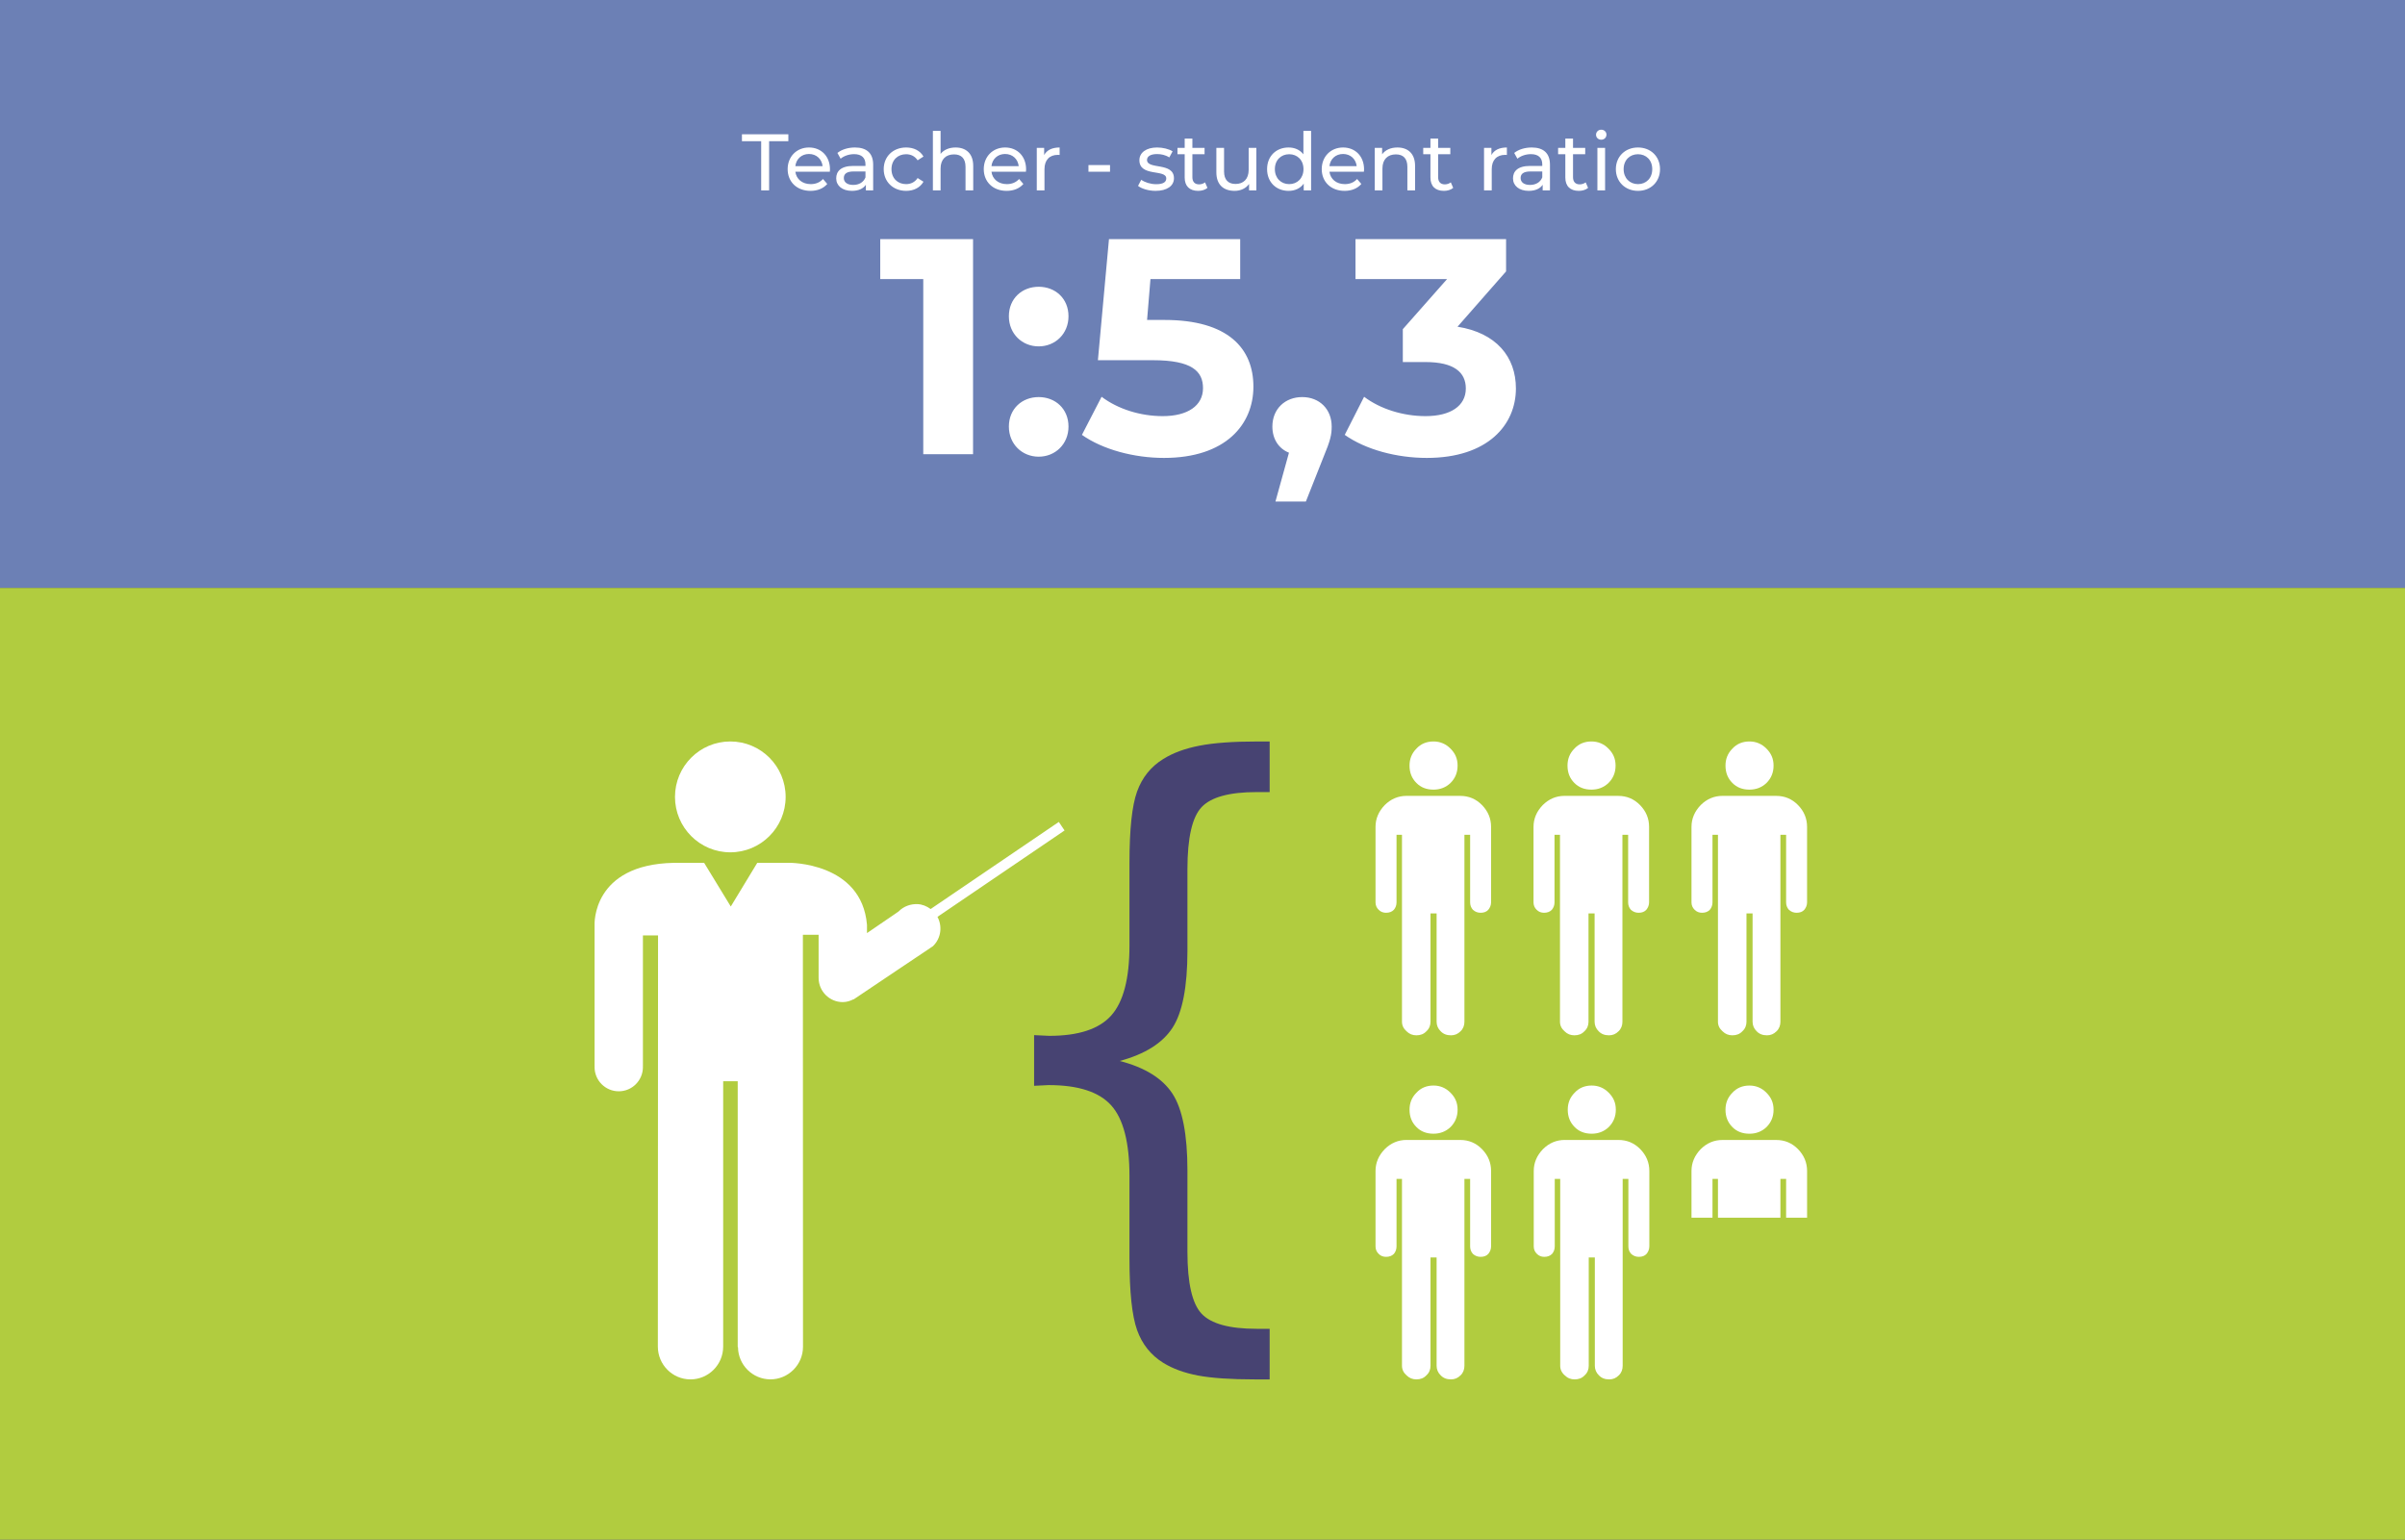 <svg width="720" height="461" viewBox="0 0 720 461" fill="none" xmlns="http://www.w3.org/2000/svg">
<rect x="0" y="0" width="720" height="461" fill="#333333" stroke="none"/>
<rect y="176" width="720" height="285" fill="#B1CC3F"/>
<rect width="720" height="176" fill="#6C80B5"/>
<path d="M227.879 57H230.255V42.288H236.015V40.2H222.119V42.288H227.879V57ZM248.477 50.712C248.477 46.8 245.861 44.16 242.189 44.16C238.517 44.16 235.805 46.872 235.805 50.64C235.805 54.432 238.541 57.144 242.645 57.144C244.757 57.144 246.509 56.424 247.661 55.08L246.389 53.592C245.453 54.624 244.205 55.128 242.717 55.128C240.197 55.128 238.397 53.64 238.109 51.408H248.429C248.453 51.192 248.477 50.904 248.477 50.712ZM242.189 46.104C244.421 46.104 246.029 47.616 246.269 49.752H238.109C238.349 47.592 239.981 46.104 242.189 46.104ZM255.957 44.16C253.917 44.16 252.021 44.736 250.701 45.792L251.661 47.52C252.645 46.68 254.181 46.152 255.693 46.152C257.973 46.152 259.101 47.28 259.101 49.224V49.68H255.453C251.661 49.68 250.341 51.36 250.341 53.4C250.341 55.608 252.165 57.144 255.045 57.144C257.037 57.144 258.453 56.472 259.221 55.32V57H261.405V49.32C261.405 45.84 259.437 44.16 255.957 44.16ZM255.429 55.368C253.677 55.368 252.621 54.576 252.621 53.304C252.621 52.224 253.269 51.336 255.549 51.336H259.101V53.112C258.525 54.576 257.157 55.368 255.429 55.368ZM271.283 57.144C273.563 57.144 275.459 56.184 276.467 54.408L274.715 53.304C273.899 54.552 272.651 55.128 271.259 55.128C268.763 55.128 266.891 53.4 266.891 50.64C266.891 47.928 268.763 46.176 271.259 46.176C272.651 46.176 273.899 46.752 274.715 48L276.467 46.872C275.459 45.096 273.563 44.16 271.283 44.16C267.371 44.16 264.563 46.848 264.563 50.64C264.563 54.432 267.371 57.144 271.283 57.144ZM286.078 44.16C284.134 44.16 282.55 44.856 281.59 46.08V39.192H279.286V57H281.59V50.448C281.59 47.688 283.174 46.224 285.622 46.224C287.806 46.224 289.054 47.448 289.054 49.944V57H291.358V49.68C291.358 45.936 289.174 44.16 286.078 44.16ZM307.188 50.712C307.188 46.8 304.572 44.16 300.9 44.16C297.228 44.16 294.516 46.872 294.516 50.64C294.516 54.432 297.252 57.144 301.356 57.144C303.468 57.144 305.22 56.424 306.372 55.08L305.1 53.592C304.164 54.624 302.916 55.128 301.428 55.128C298.908 55.128 297.108 53.64 296.82 51.408H307.14C307.164 51.192 307.188 50.904 307.188 50.712ZM300.9 46.104C303.132 46.104 304.74 47.616 304.98 49.752H296.82C297.06 47.592 298.692 46.104 300.9 46.104ZM312.595 46.416V44.28H310.387V57H312.691V50.664C312.691 47.88 314.227 46.368 316.699 46.368C316.867 46.368 317.035 46.368 317.227 46.392V44.16C314.995 44.16 313.411 44.928 312.595 46.416ZM325.86 51.408H332.316V49.416H325.86V51.408ZM345.957 57.144C349.341 57.144 351.453 55.68 351.453 53.376C351.453 48.432 343.389 50.88 343.389 47.88C343.389 46.872 344.373 46.128 346.389 46.128C347.637 46.128 348.909 46.392 350.061 47.136L351.045 45.312C349.941 44.592 348.069 44.16 346.413 44.16C343.149 44.16 341.109 45.696 341.109 47.976C341.109 53.04 349.149 50.568 349.149 53.424C349.149 54.504 348.261 55.152 346.125 55.152C344.469 55.152 342.741 54.6 341.661 53.832L340.701 55.656C341.757 56.496 343.845 57.144 345.957 57.144ZM360.764 54.6C360.284 54.984 359.636 55.2 358.964 55.2C357.692 55.2 356.972 54.432 356.972 53.064V46.176H360.62V44.28H356.972V41.496H354.668V44.28H352.508V46.176H354.668V53.16C354.668 55.728 356.132 57.144 358.7 57.144C359.732 57.144 360.788 56.856 361.484 56.256L360.764 54.6ZM373.822 44.28V50.856C373.822 53.592 372.286 55.08 369.886 55.08C367.702 55.08 366.454 53.832 366.454 51.336V44.28H364.15V51.6C364.15 55.344 366.334 57.144 369.622 57.144C371.422 57.144 373.006 56.4 373.942 55.08V57H376.126V44.28H373.822ZM390.208 39.192V46.2C389.152 44.832 387.568 44.16 385.768 44.16C382.048 44.16 379.336 46.752 379.336 50.64C379.336 54.528 382.048 57.144 385.768 57.144C387.64 57.144 389.272 56.424 390.304 54.984V57H392.512V39.192H390.208ZM385.96 55.128C383.512 55.128 381.664 53.352 381.664 50.64C381.664 47.928 383.512 46.176 385.96 46.176C388.384 46.176 390.232 47.928 390.232 50.64C390.232 53.352 388.384 55.128 385.96 55.128ZM408.368 50.712C408.368 46.8 405.752 44.16 402.08 44.16C398.408 44.16 395.696 46.872 395.696 50.64C395.696 54.432 398.432 57.144 402.536 57.144C404.648 57.144 406.4 56.424 407.552 55.08L406.28 53.592C405.344 54.624 404.096 55.128 402.608 55.128C400.088 55.128 398.288 53.64 398 51.408H408.32C408.344 51.192 408.368 50.904 408.368 50.712ZM402.08 46.104C404.312 46.104 405.92 47.616 406.16 49.752H398C398.24 47.592 399.872 46.104 402.08 46.104ZM418.359 44.16C416.343 44.16 414.711 44.904 413.775 46.2V44.28H411.567V57H413.871V50.448C413.871 47.688 415.455 46.224 417.903 46.224C420.087 46.224 421.335 47.448 421.335 49.944V57H423.639V49.68C423.639 45.936 421.455 44.16 418.359 44.16ZM434.335 54.6C433.855 54.984 433.207 55.2 432.535 55.2C431.263 55.2 430.543 54.432 430.543 53.064V46.176H434.191V44.28H430.543V41.496H428.239V44.28H426.079V46.176H428.239V53.16C428.239 55.728 429.703 57.144 432.271 57.144C433.303 57.144 434.359 56.856 435.055 56.256L434.335 54.6ZM446.494 46.416V44.28H444.286V57H446.59V50.664C446.59 47.88 448.126 46.368 450.598 46.368C450.766 46.368 450.934 46.368 451.126 46.392V44.16C448.894 44.16 447.31 44.928 446.494 46.416ZM458.574 44.16C456.534 44.16 454.638 44.736 453.318 45.792L454.278 47.52C455.262 46.68 456.798 46.152 458.31 46.152C460.59 46.152 461.718 47.28 461.718 49.224V49.68H458.07C454.278 49.68 452.958 51.36 452.958 53.4C452.958 55.608 454.782 57.144 457.662 57.144C459.654 57.144 461.07 56.472 461.838 55.32V57H464.022V49.32C464.022 45.84 462.054 44.16 458.574 44.16ZM458.046 55.368C456.294 55.368 455.238 54.576 455.238 53.304C455.238 52.224 455.886 51.336 458.166 51.336H461.718V53.112C461.142 54.576 459.774 55.368 458.046 55.368ZM474.718 54.6C474.238 54.984 473.59 55.2 472.918 55.2C471.646 55.2 470.926 54.432 470.926 53.064V46.176H474.574V44.28H470.926V41.496H468.622V44.28H466.462V46.176H468.622V53.16C468.622 55.728 470.086 57.144 472.654 57.144C473.686 57.144 474.742 56.856 475.438 56.256L474.718 54.6ZM479.375 41.832C480.287 41.832 480.935 41.16 480.935 40.296C480.935 39.48 480.263 38.832 479.375 38.832C478.487 38.832 477.815 39.504 477.815 40.344C477.815 41.184 478.487 41.832 479.375 41.832ZM478.223 57H480.527V44.28H478.223V57ZM490.374 57.144C494.19 57.144 496.974 54.432 496.974 50.64C496.974 46.848 494.19 44.16 490.374 44.16C486.558 44.16 483.75 46.848 483.75 50.64C483.75 54.432 486.558 57.144 490.374 57.144ZM490.374 55.128C487.926 55.128 486.078 53.352 486.078 50.64C486.078 47.928 487.926 46.176 490.374 46.176C492.822 46.176 494.646 47.928 494.646 50.64C494.646 53.352 492.822 55.128 490.374 55.128ZM263.523 71.6V83.56H276.403V136H291.307V71.6H263.523ZM310.958 103.708C315.926 103.708 319.882 99.936 319.882 94.692C319.882 89.356 315.926 85.86 310.958 85.86C305.99 85.86 302.034 89.356 302.034 94.692C302.034 99.936 305.99 103.708 310.958 103.708ZM310.958 136.736C315.926 136.736 319.882 132.964 319.882 127.72C319.882 122.384 315.926 118.888 310.958 118.888C305.99 118.888 302.034 122.384 302.034 127.72C302.034 132.964 305.99 136.736 310.958 136.736ZM348.652 95.796H343.408L344.42 83.56H371.284V71.6H332L328.688 107.848H345.156C356.84 107.848 360.152 111.16 360.152 116.22C360.152 121.464 355.552 124.592 348.1 124.592C341.384 124.592 334.668 122.476 329.792 118.796L323.904 130.204C330.16 134.62 339.544 137.104 348.468 137.104C366.868 137.104 375.24 127.168 375.24 115.76C375.24 104.352 367.696 95.796 348.652 95.796ZM389.843 118.888C384.783 118.888 380.919 122.384 380.919 127.72C380.919 131.492 382.851 134.344 385.887 135.54L381.839 150.168H390.947L396.191 136.92C398.307 131.86 398.675 130.112 398.675 127.72C398.675 122.476 394.995 118.888 389.843 118.888ZM436.348 97.82L450.884 81.26V71.6H405.804V83.56H433.22L419.972 98.556V108.4H426.78C435.244 108.4 438.832 111.436 438.832 116.312C438.832 121.556 434.232 124.592 426.78 124.592C420.064 124.592 413.256 122.476 408.38 118.796L402.584 130.204C408.84 134.62 418.132 137.104 427.148 137.104C445.456 137.104 453.828 127.168 453.828 116.312C453.828 106.836 447.94 99.66 436.348 97.82Z" fill="white"/>
<g clip-path="url(#clip0_472_682)">
<path d="M274.659 286.417L279.357 283.253H279.347L279.382 283.208C281.778 280.832 282.139 277.301 280.659 274.509L318.705 248.649L316.983 246.094L278.614 272.168C277.416 271.295 276.065 270.749 274.659 270.7C272.644 270.63 270.599 271.315 269.059 272.852L269.015 272.897L268.074 273.551L259.554 279.374V276.899C257.974 258.047 236.166 258.33 236.166 258.33H226.715L218.779 271.414L210.804 258.34H201.739C177.138 258.801 178 276.904 178 276.904V319.156H178.015L178 319.479C178 323.506 181.243 326.74 185.243 326.74C189.243 326.74 192.476 323.491 192.476 319.479L192.461 319.156H192.476V280.078H197.001L196.946 403.189C196.946 408.6 201.338 413 206.719 413C212.101 413 216.502 408.6 216.502 403.189V323.734H220.854V403.274L220.938 403.363C221.002 408.68 225.329 412.99 230.666 412.99C236.003 412.99 240.399 408.615 240.399 403.244L240.365 279.87H245.073V292.785C245.073 296.783 248.316 300.036 252.296 300.036C253.469 300.036 254.524 299.699 255.519 299.188L255.554 299.233L268.059 290.831L274.644 286.417H274.659Z" fill="white"/>
<path d="M218.636 255.191C227.785 255.191 235.201 247.761 235.201 238.595C235.201 229.43 227.789 222 218.636 222C209.482 222 202.075 229.435 202.075 238.595C202.075 247.756 209.491 255.191 218.636 255.191Z" fill="white"/>
<path d="M340.414 236.993C341.934 232.787 344.543 229.534 348.251 227.252C351.153 225.432 354.757 224.103 359.074 223.265C363.381 222.422 369.149 222.005 376.357 222.005H380.105V237.157H376.159C368.054 237.157 362.584 238.655 359.747 241.645C356.91 244.641 355.489 250.856 355.489 260.274V284.691C355.489 295.479 353.994 303.166 351.004 307.749C348.014 312.327 342.746 315.635 335.221 317.659C342.751 319.608 348.014 322.876 351.004 327.449C353.994 332.022 355.489 339.685 355.489 350.452V374.765C355.489 384.159 356.91 390.354 359.747 393.354C362.584 396.345 368.054 397.853 376.159 397.853H380.105V413.005H375.748C368.47 413.005 362.772 412.613 358.658 411.844C354.549 411.066 351.078 409.796 348.246 408.04C344.543 405.744 341.929 402.465 340.409 398.215C338.894 393.95 338.137 386.822 338.137 376.824V352.164C338.137 342.105 336.32 335.038 332.686 330.976C329.052 326.918 322.8 324.885 313.928 324.885C313.522 324.885 312.814 324.925 311.809 324.989C310.799 325.059 310.056 325.098 309.586 325.098V309.926C310.126 309.926 310.898 309.966 311.908 310.035C312.918 310.11 313.655 310.14 314.131 310.14C322.874 310.14 329.057 308.106 332.686 304.034C336.32 299.962 338.137 292.984 338.137 283.084V258.266C338.137 248.301 338.894 241.209 340.409 237.008" fill="#474372"/>
<path d="M421.092 238.288C418.563 238.288 416.404 239.225 414.572 241.03C412.745 242.915 411.8 245.112 411.8 247.557V270.169C411.8 271.017 412.092 271.781 412.745 272.401C413.344 273.011 414.097 273.289 414.948 273.289C415.929 273.289 416.681 273.011 417.29 272.401C417.815 271.781 418.087 271.012 418.087 270.169V249.948H419.721V305.929C419.721 307.01 420.191 308.002 421.082 308.766C421.924 309.614 422.904 309.981 424.033 309.981C425.256 309.981 426.231 309.619 427.033 308.766C427.88 308.002 428.261 307.005 428.261 305.929V273.482H430.088V305.929C430.088 307.01 430.509 308.002 431.306 308.766C432.108 309.614 433.138 309.981 434.4 309.981C435.474 309.981 436.41 309.619 437.262 308.766C438.054 308.002 438.415 307.005 438.415 305.929V249.948H440.123V270.169C440.123 271.017 440.39 271.781 440.955 272.401C441.628 273.011 442.405 273.289 443.252 273.289C444.247 273.289 445 273.011 445.559 272.401C446.069 271.781 446.396 271.012 446.396 270.169V247.557C446.396 245.117 445.505 242.91 443.673 241.035C441.886 239.22 439.742 238.293 437.113 238.293H421.082L421.092 238.288Z" fill="white"/>
<path d="M429.152 236.423C431.118 236.423 432.86 235.773 434.261 234.419C435.657 233.026 436.37 231.3 436.37 229.226C436.37 227.153 435.653 225.551 434.256 224.153C432.845 222.719 431.118 222 429.152 222C427.083 222 425.34 222.719 424.038 224.153C422.642 225.551 421.979 227.252 421.979 229.226C421.979 231.304 422.642 233.026 424.038 234.419C425.35 235.773 427.088 236.423 429.152 236.423Z" fill="white"/>
<path d="M468.387 238.288C465.862 238.288 463.704 239.225 461.877 241.03C460.045 242.915 459.1 245.112 459.1 247.557V270.169C459.1 271.017 459.392 271.781 460.04 272.401C460.644 273.011 461.402 273.289 462.253 273.289C463.229 273.289 463.981 273.011 464.585 272.401C465.11 271.781 465.387 271.012 465.387 270.169V249.948H467.021V305.929C467.021 307.01 467.491 308.002 468.382 308.766C469.224 309.614 470.204 309.981 471.333 309.981C472.561 309.981 473.536 309.619 474.333 308.766C475.18 308.002 475.561 307.005 475.561 305.929V273.482H477.388V305.929C477.388 307.01 477.814 308.002 478.606 308.766C479.403 309.614 480.437 309.981 481.7 309.981C482.779 309.981 483.715 309.619 484.561 308.766C485.358 308.002 485.715 307.005 485.715 305.929V249.948H487.428V270.169C487.428 271.017 487.69 271.781 488.255 272.401C488.933 273.011 489.71 273.289 490.552 273.289C491.552 273.289 492.299 273.011 492.864 272.401C493.374 271.781 493.696 271.012 493.696 270.169V247.557C493.696 245.117 492.814 242.91 490.978 241.035C489.19 239.22 487.047 238.293 484.418 238.293H468.382L468.387 238.288Z" fill="white"/>
<path d="M476.447 236.423C478.413 236.423 480.155 235.773 481.551 234.419C482.952 233.026 483.665 231.3 483.665 229.226C483.665 227.153 482.942 225.551 481.546 224.153C480.145 222.719 478.413 222 476.447 222C474.378 222 472.64 222.719 471.328 224.153C469.932 225.551 469.273 227.252 469.273 229.226C469.273 231.304 469.932 233.026 471.328 234.419C472.645 235.773 474.388 236.423 476.447 236.423Z" fill="white"/>
<path d="M515.686 238.288C513.156 238.288 510.993 239.225 509.166 241.03C507.339 242.915 506.394 245.112 506.394 247.557V270.169C506.394 271.017 506.686 271.781 507.339 272.401C507.938 273.011 508.691 273.289 509.542 273.289C510.522 273.289 511.275 273.011 511.884 272.401C512.409 271.781 512.681 271.012 512.681 270.169V249.948H514.315V305.929C514.315 307.01 514.785 308.002 515.676 308.766C516.523 309.614 517.503 309.981 518.627 309.981C519.85 309.981 520.83 309.619 521.627 308.766C522.479 308.002 522.855 307.005 522.855 305.929V273.482H524.682V305.929C524.682 307.01 525.102 308.002 525.9 308.766C526.702 309.614 527.731 309.981 528.999 309.981C530.073 309.981 531.009 309.619 531.86 308.766C532.652 308.002 533.014 307.005 533.014 305.929V249.948H534.722V270.169C534.722 271.017 534.989 271.781 535.559 272.401C536.227 273.011 537.009 273.289 537.856 273.289C538.846 273.289 539.603 273.011 540.163 272.401C540.673 271.781 540.994 271.012 540.994 270.169V247.557C540.994 245.117 540.108 242.91 538.276 241.035C536.489 239.22 534.346 238.293 531.717 238.293H515.686V238.288Z" fill="white"/>
<path d="M523.746 236.423C525.711 236.423 527.454 235.773 528.855 234.419C530.251 233.026 530.964 231.3 530.964 229.226C530.964 227.153 530.241 225.551 528.845 224.153C527.439 222.719 525.711 222 523.746 222C521.676 222 519.939 222.719 518.632 224.153C517.236 225.551 516.572 227.252 516.572 229.226C516.572 231.304 517.236 233.026 518.632 234.419C519.944 235.773 521.681 236.423 523.746 236.423Z" fill="white"/>
<path d="M468.462 341.307C465.932 341.307 463.768 342.244 461.941 344.049C460.115 345.934 459.169 348.131 459.169 350.576V373.188C459.169 374.036 459.461 374.8 460.115 375.42C460.714 376.03 461.466 376.308 462.318 376.308C463.298 376.308 464.05 376.03 464.659 375.42C465.184 374.8 465.456 374.031 465.456 373.188V352.967H467.09V408.948C467.09 410.029 467.56 411.021 468.452 411.785C469.298 412.633 470.278 413 471.402 413C472.625 413 473.605 412.638 474.402 411.785C475.254 411.021 475.63 410.024 475.63 408.948V376.501H477.457V408.948C477.457 410.029 477.878 411.021 478.675 411.785C479.477 412.633 480.507 413 481.774 413C482.848 413 483.784 412.638 484.636 411.785C485.428 411.021 485.789 410.024 485.789 408.948V352.967H487.497V373.188C487.497 374.036 487.765 374.8 488.334 375.42C489.002 376.03 489.784 376.308 490.631 376.308C491.621 376.308 492.379 376.03 492.938 375.42C493.448 374.8 493.77 374.031 493.77 373.188V350.576C493.77 348.136 492.884 345.929 491.052 344.054C489.265 342.239 487.121 341.312 484.492 341.312H468.462V341.307Z" fill="white"/>
<path d="M476.521 339.442C478.487 339.442 480.229 338.792 481.631 337.438C483.027 336.045 483.74 334.319 483.74 332.245C483.74 330.172 483.017 328.57 481.621 327.172C480.215 325.733 478.487 325.019 476.521 325.019C474.452 325.019 472.714 325.738 471.407 327.172C470.011 328.57 469.348 330.271 469.348 332.245C469.348 334.324 470.011 336.045 471.407 337.438C472.719 338.792 474.457 339.442 476.521 339.442Z" fill="white"/>
<path d="M421.092 341.307C418.563 341.307 416.404 342.239 414.572 344.049C412.745 345.934 411.8 348.131 411.8 350.576V373.188C411.8 374.036 412.092 374.8 412.745 375.425C413.344 376.035 414.097 376.308 414.948 376.308C415.929 376.308 416.681 376.03 417.29 375.425C417.815 374.805 418.087 374.036 418.087 373.188V352.967H419.721V408.943C419.721 410.024 420.191 411.021 421.082 411.78C421.924 412.628 422.904 412.995 424.033 412.995C425.256 412.995 426.231 412.633 427.033 411.78C427.88 411.016 428.261 410.019 428.261 408.943V376.496H430.088V408.943C430.088 410.024 430.509 411.021 431.306 411.78C432.108 412.628 433.138 412.995 434.4 412.995C435.474 412.995 436.41 412.633 437.262 411.78C438.054 411.016 438.415 410.019 438.415 408.943V352.967H440.123V373.188C440.123 374.036 440.39 374.8 440.955 375.425C441.628 376.035 442.405 376.308 443.252 376.308C444.247 376.308 445 376.03 445.559 375.425C446.069 374.805 446.396 374.036 446.396 373.188V350.576C446.396 348.136 445.505 345.929 443.673 344.054C441.886 342.239 439.742 341.312 437.113 341.312H421.082L421.092 341.307Z" fill="white"/>
<path d="M429.152 339.442C431.118 339.442 432.86 338.792 434.261 337.443C435.657 336.045 436.37 334.324 436.37 332.25C436.37 330.177 435.652 328.575 434.256 327.177C432.845 325.738 431.123 325.019 429.157 325.019C427.088 325.019 425.345 325.738 424.043 327.177C422.647 328.575 421.983 330.271 421.983 332.25C421.983 334.328 422.647 336.05 424.043 337.443C425.355 338.792 427.093 339.442 429.157 339.442" fill="white"/>
<path d="M523.746 339.447C525.711 339.447 527.454 338.797 528.855 337.448C530.251 336.049 530.964 334.328 530.964 332.255C530.964 330.182 530.241 328.58 528.845 327.181C527.439 325.743 525.711 325.024 523.746 325.024C521.676 325.024 519.939 325.743 518.632 327.181C517.236 328.58 516.572 330.276 516.572 332.255C516.572 334.333 517.236 336.054 518.632 337.448C519.944 338.797 521.681 339.447 523.746 339.447Z" fill="white"/>
<path d="M512.681 352.972H514.315V364.598H533.014V352.972H534.722V364.598H540.999V350.582C540.999 348.142 540.108 345.934 538.276 344.055C536.489 342.244 534.346 341.317 531.717 341.317H515.686C513.156 341.312 510.993 342.244 509.166 344.05C507.339 345.934 506.394 348.137 506.394 350.582V364.598H512.681V352.972Z" fill="white"/>
</g>
<defs>
<clipPath id="clip0_472_682">
<rect width="363" height="191" fill="white" transform="translate(178 222)"/>
</clipPath>
</defs>
</svg>
